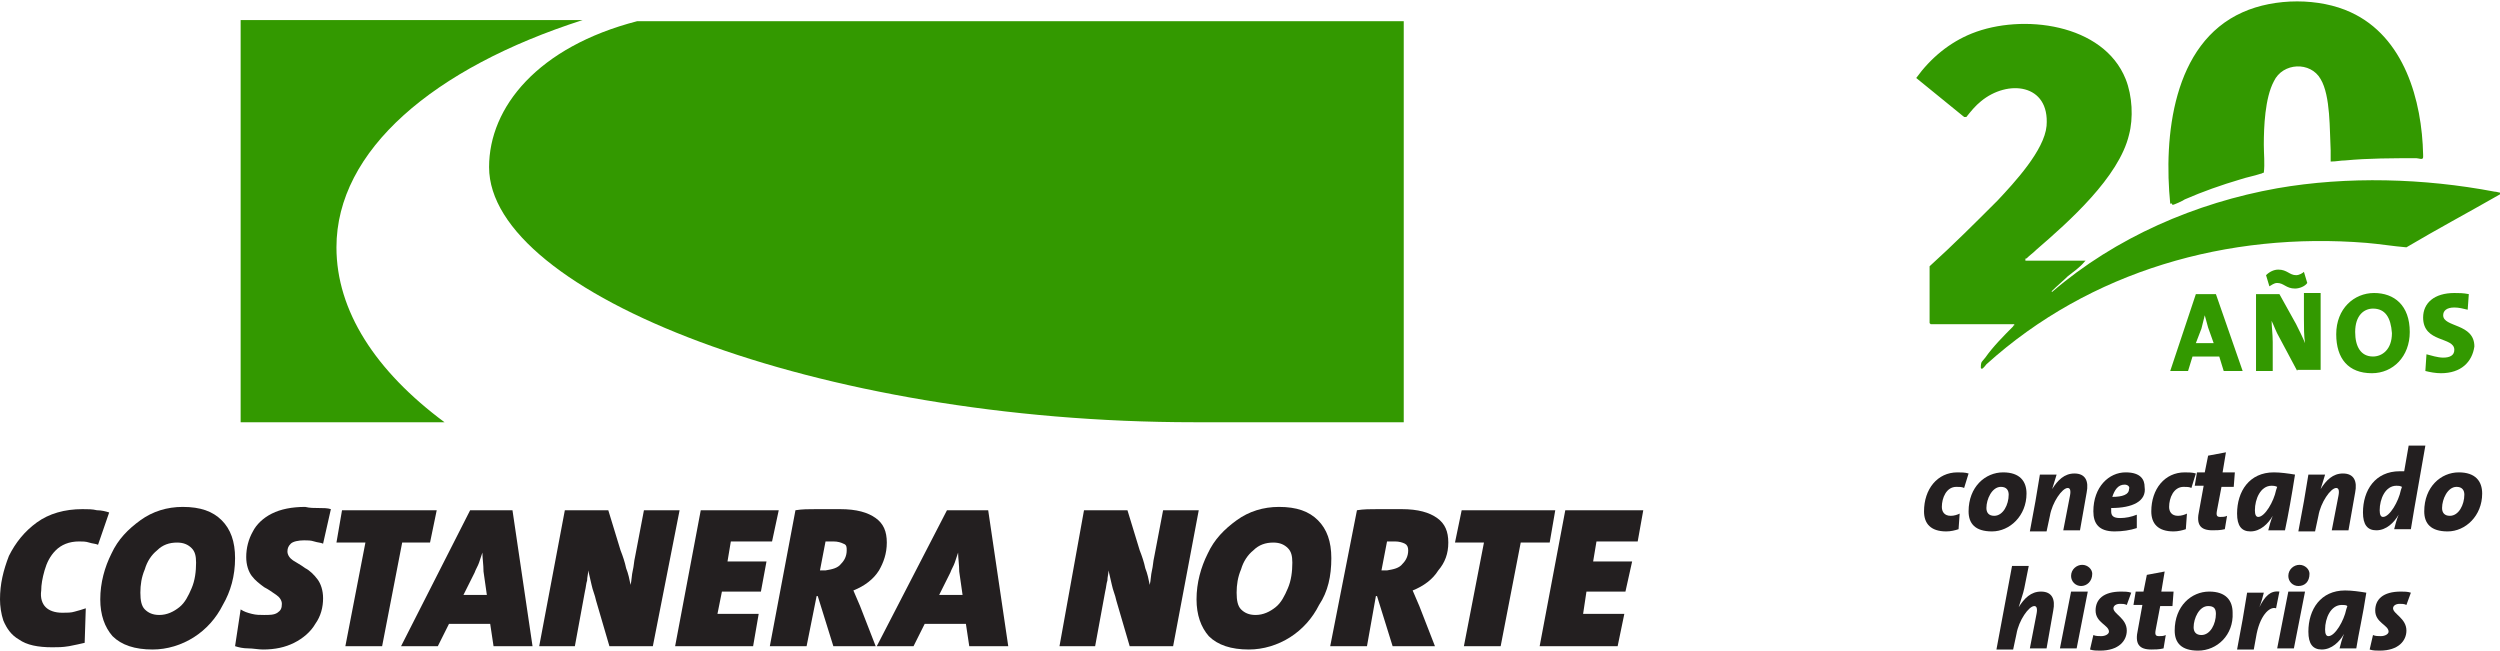 <?xml version="1.0" encoding="UTF-8"?> <svg xmlns="http://www.w3.org/2000/svg" xmlns:xlink="http://www.w3.org/1999/xlink" version="1.0" id="Layer_1" x="0px" y="0px" viewBox="0 0 224.4 58.4" style="enable-background:new 0 0 224.4 58.4;" xml:space="preserve"> <style type="text/css"> .st0{fill-rule:evenodd;clip-rule:evenodd;fill:#231F20;} .st1{fill:#339900;} .st2{fill:#231F20;} </style> <g> <path class="st0" d="M9.8,46c-0.3-0.1-0.7-0.2-1.1-0.2c-0.4-0.1-0.8-0.1-1.3-0.1c-1.6,0-3,0.4-4.1,1.2c-1.1,0.8-1.9,1.8-2.5,3 C0.3,51.2,0,52.4,0,53.8c0,0.6,0.1,1.3,0.3,1.9C0.6,56.4,1,57,1.7,57.4c0.7,0.5,1.7,0.7,3,0.7c0.5,0,0.9,0,1.5-0.1 c0.5-0.1,1-0.2,1.4-0.3l0.1-3.1c-0.3,0.1-0.6,0.2-1,0.3c-0.3,0.1-0.7,0.1-1.1,0.1c-0.7,0-1.2-0.2-1.5-0.5c-0.3-0.3-0.5-0.8-0.4-1.5 c0-0.5,0.1-1.1,0.3-1.8c0.2-0.7,0.5-1.3,1-1.8c0.5-0.5,1.2-0.8,2.1-0.8c0.3,0,0.6,0,0.9,0.1c0.3,0.1,0.6,0.1,0.8,0.2L9.8,46z"></path> <path class="st0" d="M21.1,50.1c0-1.5-0.4-2.6-1.2-3.4c-0.8-0.8-1.9-1.2-3.5-1.2c-1.4,0-2.7,0.4-3.8,1.2c-1.1,0.8-2,1.7-2.6,3 c-0.6,1.2-1,2.6-1,4.1c0,1.4,0.4,2.5,1.1,3.3c0.8,0.8,2,1.2,3.6,1.2c1.3,0,2.6-0.4,3.7-1.1c1.1-0.7,2-1.7,2.6-2.9 C20.7,53.1,21.1,51.7,21.1,50.1 M17.6,50.5c0,0.8-0.1,1.6-0.4,2.3c-0.3,0.7-0.6,1.3-1.1,1.7c-0.5,0.4-1.1,0.7-1.8,0.7 c-0.6,0-1-0.2-1.3-0.5c-0.3-0.3-0.4-0.8-0.4-1.5c0-0.7,0.1-1.4,0.4-2.1c0.2-0.7,0.6-1.3,1.1-1.7c0.5-0.5,1.1-0.7,1.8-0.7 c0.6,0,1,0.2,1.3,0.5C17.5,49.5,17.6,49.9,17.6,50.5"></path> <path class="st0" d="M29.7,45.7c-0.3-0.1-0.7-0.1-1.1-0.1c-0.4,0-0.8,0-1.2-0.1c-1.2,0-2.2,0.2-3,0.6c-0.8,0.4-1.4,1-1.7,1.6 c-0.4,0.7-0.6,1.5-0.6,2.3c0,0.7,0.2,1.3,0.5,1.7c0.3,0.4,0.7,0.7,1.1,1c0.4,0.2,0.8,0.5,1.1,0.7c0.3,0.2,0.5,0.5,0.5,0.8 c0,0.4-0.1,0.6-0.4,0.8c-0.3,0.2-0.7,0.2-1.2,0.2c-0.4,0-0.7,0-1.1-0.1c-0.4-0.1-0.7-0.2-1-0.4L21.1,58c0.3,0.1,0.7,0.2,1.2,0.2 c0.4,0,0.9,0.1,1.3,0.1c1.1,0,2-0.2,2.8-0.6c0.8-0.4,1.5-1,1.9-1.7c0.5-0.7,0.7-1.5,0.7-2.3c0-0.7-0.2-1.3-0.5-1.7 c-0.3-0.4-0.7-0.8-1.1-1c-0.4-0.3-0.8-0.5-1.1-0.7c-0.3-0.2-0.5-0.5-0.5-0.8c0-0.3,0.1-0.5,0.3-0.7c0.2-0.2,0.7-0.3,1.2-0.3 c0.3,0,0.6,0,0.9,0.1c0.3,0.1,0.6,0.1,0.8,0.2L29.7,45.7z"></path> <polygon class="st0" points="39.2,45.8 30.7,45.8 30.2,48.7 32.8,48.7 31,58 34.3,58 36.1,48.7 38.6,48.7 "></polygon> <path class="st0" d="M47.8,58L46,45.8h-3.8L36,58h3.3l1-2H44l0.3,2H47.8z M43.7,53.4h-2.1l1-2c0.1-0.3,0.3-0.6,0.4-0.9 c0.1-0.3,0.2-0.6,0.3-0.9h0c0,0.5,0.1,1.1,0.1,1.7L43.7,53.4z"></path> <path class="st0" d="M61,45.8h-3.2L57,50c-0.1,0.4-0.1,0.8-0.2,1.2c-0.1,0.4-0.1,0.9-0.2,1.3c-0.1-0.5-0.2-1-0.4-1.5 c-0.1-0.5-0.3-1.1-0.5-1.6l-1.1-3.6h-3.9L48.4,58h3.2l0.9-4.9c0.1-0.4,0.1-0.7,0.2-1c0-0.3,0.1-0.6,0.1-0.9 c0.1,0.4,0.2,0.9,0.3,1.3c0.1,0.5,0.3,0.9,0.4,1.4l1.2,4.1h3.9L61,45.8z"></path> <polygon class="st0" points="69.9,45.8 62.9,45.8 60.6,58 67.6,58 68.1,55.1 64.4,55.1 64.8,53.1 68.3,53.1 68.8,50.4 65.3,50.4 65.6,48.6 69.3,48.6 "></polygon> <path class="st0" d="M79.6,48.7c0-1-0.3-1.7-1-2.2c-0.7-0.5-1.7-0.8-3.2-0.8c-0.7,0-1.4,0-2.1,0c-0.7,0-1.3,0-1.9,0.1L69.1,58h3.3 l0.9-4.5h0.1l1.4,4.5h3.8l-1.4-3.6c-0.1-0.2-0.2-0.5-0.3-0.7c-0.1-0.2-0.2-0.5-0.3-0.7c1-0.4,1.8-1,2.3-1.8 C79.3,50.5,79.6,49.7,79.6,48.7 M76,49.4c0,0.5-0.2,0.9-0.5,1.2c-0.3,0.4-0.8,0.5-1.4,0.6c-0.1,0-0.2,0-0.3,0c-0.1,0-0.2,0-0.2,0 l0.5-2.6c0.1,0,0.2,0,0.3,0c0.1,0,0.3,0,0.4,0c0.4,0,0.7,0.1,0.9,0.2C76,48.9,76,49.1,76,49.4"></path> <path class="st0" d="M90.5,58l-1.8-12.2H85L78.7,58h3.3l1-2h3.7l0.3,2H90.5z M86.4,53.4h-2.1l1-2c0.1-0.3,0.3-0.6,0.4-0.9 c0.1-0.3,0.2-0.6,0.3-0.9h0c0,0.5,0.1,1.1,0.1,1.7L86.4,53.4z"></path> <path class="st0" d="M107.6,45.8h-3.2l-0.8,4.2c-0.1,0.4-0.1,0.8-0.2,1.2c-0.1,0.4-0.1,0.9-0.2,1.3c-0.1-0.5-0.2-1-0.4-1.5 c-0.1-0.5-0.3-1.1-0.5-1.6l-1.1-3.6h-3.9L95.1,58h3.2l0.9-4.9c0.1-0.4,0.1-0.7,0.2-1c0-0.3,0.1-0.6,0.1-0.9 c0.1,0.4,0.2,0.9,0.3,1.3c0.1,0.5,0.3,0.9,0.4,1.4l1.2,4.1h3.9L107.6,45.8z"></path> <path class="st0" d="M119.5,50.1c0-1.5-0.4-2.6-1.2-3.4c-0.8-0.8-1.9-1.2-3.5-1.2c-1.4,0-2.7,0.4-3.8,1.2c-1.1,0.8-2,1.7-2.6,3 c-0.6,1.2-1,2.6-1,4.1c0,1.4,0.4,2.5,1.1,3.3c0.8,0.8,2,1.2,3.6,1.2c1.3,0,2.6-0.4,3.7-1.1c1.1-0.7,2-1.7,2.6-2.9 C119.2,53.1,119.5,51.7,119.5,50.1 M116,50.5c0,0.8-0.1,1.6-0.4,2.3c-0.3,0.7-0.6,1.3-1.1,1.7c-0.5,0.4-1.1,0.7-1.8,0.7 c-0.6,0-1-0.2-1.3-0.5c-0.3-0.3-0.4-0.8-0.4-1.5c0-0.7,0.1-1.4,0.4-2.1c0.2-0.7,0.6-1.3,1.1-1.7c0.5-0.5,1.1-0.7,1.8-0.7 c0.6,0,1,0.2,1.3,0.5C115.9,49.5,116,49.9,116,50.5"></path> <path class="st0" d="M130,48.7c0-1-0.3-1.7-1-2.2c-0.7-0.5-1.7-0.8-3.2-0.8c-0.7,0-1.4,0-2.1,0c-0.7,0-1.3,0-1.9,0.1L119.4,58h3.3 l0.8-4.5h0.1l1.4,4.5h3.8l-1.4-3.6c-0.1-0.2-0.2-0.5-0.3-0.7c-0.1-0.2-0.2-0.5-0.3-0.7c1-0.4,1.8-1,2.3-1.8 C129.7,50.5,130,49.7,130,48.7 M126.4,49.4c0,0.5-0.2,0.9-0.5,1.2c-0.3,0.4-0.8,0.5-1.4,0.6c-0.1,0-0.2,0-0.3,0c-0.1,0-0.2,0-0.2,0 l0.5-2.6c0.1,0,0.2,0,0.3,0c0.1,0,0.3,0,0.4,0c0.4,0,0.7,0.1,0.9,0.2C126.3,48.9,126.4,49.1,126.4,49.4"></path> <polygon class="st0" points="139.6,45.8 131.2,45.8 130.6,48.7 133.2,48.7 131.4,58 134.7,58 136.5,48.7 139.1,48.7 "></polygon> <polygon class="st0" points="147.5,45.8 140.5,45.8 138.2,58 145.2,58 145.8,55.1 142.1,55.1 142.4,53.1 145.9,53.1 146.5,50.4 143,50.4 143.3,48.6 147,48.6 "></polygon> <path class="st1" d="M125.9,37.9h-18.7c-33.9,0-63.3-11.6-63.3-22.9c0-5.4,4.4-10.8,13.3-13.1h68.8V37.9z M21.6,1.8h30.7 C38.9,6.1,30.2,13.5,30.2,22.2c0,5.7,3.5,11.1,9.7,15.7H21.6V1.8z"></path> <g> <path class="st2" d="M176.3,43.8c-0.2-0.1-0.4-0.1-0.7-0.1c-0.9,0-1.3,1-1.3,1.8c0,0.4,0.2,0.8,0.8,0.8c0.3,0,0.6-0.1,0.8-0.2 l-0.1,1.4c-0.3,0.1-0.7,0.2-1.1,0.2c-1.4,0-2-0.7-2-1.8c0-2,1.2-3.5,3-3.5c0.3,0,0.7,0,1,0.1L176.3,43.8z"></path> <path class="st2" d="M178.8,47.7c-1.5,0-2.1-0.7-2.1-1.8c0-2.2,1.5-3.5,3.1-3.5c1.5,0,2.1,0.8,2.1,1.9 C181.9,46.3,180.4,47.7,178.8,47.7z M179.6,43.7c-0.8,0-1.3,1.1-1.3,1.9c0,0.4,0.2,0.7,0.7,0.7c0.8,0,1.3-1,1.3-1.9 C180.3,44,180.1,43.7,179.6,43.7z"></path> <path class="st2" d="M186.7,47.6h-1.5l0.6-3.1c0.1-0.5,0-0.7-0.2-0.7c-0.5,0-1.4,1.3-1.6,2.5l-0.3,1.4h-1.5l0.5-2.7 c0.1-0.6,0.3-1.8,0.4-2.4h1.5c-0.1,0.3-0.2,0.7-0.4,1.3h0c0.5-0.8,1.1-1.4,2-1.4c1,0,1.3,0.7,1.1,1.7L186.7,47.6z"></path> <path class="st2" d="M189.5,45.6c0,0.1,0,0.2,0,0.3c0,0.4,0.2,0.6,0.8,0.6c0.5,0,1-0.1,1.5-0.3v1.2c-0.6,0.2-1.3,0.3-2,0.3 c-1.4,0-1.9-0.7-1.9-1.8c0-2.2,1.4-3.5,2.9-3.5c1.4,0,1.7,0.7,1.7,1.3C192.7,45,191.4,45.6,189.5,45.6z M190.7,43.5 c-0.6,0-0.9,0.5-1.1,1.1c0.9,0,1.5-0.2,1.5-0.7C191.2,43.7,191,43.5,190.7,43.5z"></path> <path class="st2" d="M196.7,43.8c-0.2-0.1-0.4-0.1-0.7-0.1c-0.9,0-1.3,1-1.3,1.8c0,0.4,0.2,0.8,0.8,0.8c0.3,0,0.6-0.1,0.8-0.2 l-0.1,1.4c-0.3,0.1-0.7,0.2-1.1,0.2c-1.4,0-2-0.7-2-1.8c0-2,1.2-3.5,3-3.5c0.3,0,0.7,0,1,0.1L196.7,43.8z"></path> <path class="st2" d="M200.5,43.7h-1.1l-0.4,2.1c-0.1,0.5,0,0.6,0.3,0.6c0.2,0,0.4,0,0.6-0.1l-0.2,1.2c-0.4,0.1-0.8,0.1-1.1,0.1 c-1.1,0-1.5-0.5-1.2-1.8l0.4-2.2h-0.8l0.2-1.2h0.7l0.3-1.5l1.6-0.3l-0.3,1.8h1.1L200.5,43.7z"></path> <path class="st2" d="M205.1,47.6h-1.5c0.1-0.4,0.2-0.8,0.4-1.3h0c-0.4,0.7-1.1,1.4-2,1.4c-0.8,0-1.2-0.5-1.2-1.6 c0-2,1.1-3.7,3.3-3.7c0.6,0,1.3,0.1,1.9,0.2C205.7,44.5,205.4,46.2,205.1,47.6z M203.9,43.6c-1,0-1.5,1.2-1.5,2.2 c0,0.4,0.1,0.6,0.3,0.6c0.6,0,1.4-1.4,1.6-2.4l0.1-0.3C204.2,43.6,204,43.6,203.9,43.6z"></path> <path class="st2" d="M210.8,47.6h-1.5l0.6-3.1c0.1-0.5,0-0.7-0.2-0.7c-0.5,0-1.4,1.3-1.6,2.5l-0.3,1.4h-1.5l0.5-2.7 c0.1-0.6,0.3-1.8,0.4-2.4h1.5c-0.1,0.3-0.2,0.7-0.4,1.3h0c0.5-0.8,1.1-1.4,2-1.4c1,0,1.3,0.7,1.1,1.7L210.8,47.6z"></path> <path class="st2" d="M216.7,45.7c-0.1,0.5-0.2,1.3-0.3,1.8h-1.5c0.1-0.4,0.2-0.8,0.4-1.3h0c-0.4,0.7-1.1,1.4-2,1.4 c-0.8,0-1.2-0.5-1.2-1.6c0-2,1.1-3.7,3.3-3.7c0.1,0,0.2,0,0.4,0l0.4-2.3h1.5L216.7,45.7z M215.1,43.6c-1,0-1.5,1.2-1.5,2.2 c0,0.4,0.1,0.6,0.3,0.6c0.6,0,1.4-1.4,1.6-2.4l0.1-0.3C215.4,43.6,215.3,43.6,215.1,43.6z"></path> <path class="st2" d="M219.7,47.7c-1.5,0-2.1-0.7-2.1-1.8c0-2.2,1.5-3.5,3.1-3.5c1.5,0,2.1,0.8,2.1,1.9 C222.8,46.3,221.3,47.7,219.7,47.7z M220.5,43.7c-0.8,0-1.3,1.1-1.3,1.9c0,0.4,0.2,0.7,0.7,0.7c0.8,0,1.3-1,1.3-1.9 C221.2,44,221,43.7,220.5,43.7z"></path> <path class="st2" d="M183.7,58.2h-1.5l0.6-3.1c0.1-0.5,0-0.7-0.2-0.7c-0.5,0-1.4,1.3-1.6,2.5l-0.3,1.4h-1.5l1.4-7.5h1.5l-0.4,2 c-0.1,0.5-0.3,1-0.5,1.7h0c0.5-0.8,1.1-1.4,2-1.4c1,0,1.3,0.7,1.1,1.7L183.7,58.2z"></path> <path class="st2" d="M186.4,58.2h-1.5l1-5.1h1.5L186.4,58.2z M186.8,52.6c-0.5,0-0.9-0.4-0.9-0.9c0-0.6,0.5-1,1-1s0.9,0.4,0.9,0.8 C187.8,52.2,187.3,52.6,186.8,52.6z"></path> <path class="st2" d="M190.9,54.3c-0.2-0.1-0.4-0.1-0.6-0.1c-0.4,0-0.6,0.2-0.6,0.4c0,0.5,1.2,0.9,1.2,2c0,0.9-0.7,1.8-2.4,1.8 c-0.3,0-0.6,0-0.9-0.1l0.3-1.3c0.2,0.1,0.5,0.1,0.7,0.1c0.4,0,0.7-0.2,0.7-0.4c0-0.6-1.2-0.8-1.2-1.9c0-1,0.7-1.7,2.3-1.7 c0.3,0,0.6,0,0.9,0.1L190.9,54.3z"></path> <path class="st2" d="M195,54.4h-1.1l-0.4,2.1c-0.1,0.5,0,0.6,0.3,0.6c0.2,0,0.4,0,0.6-0.1l-0.2,1.2c-0.4,0.1-0.8,0.1-1.1,0.1 c-1.1,0-1.5-0.5-1.2-1.8l0.4-2.2h-0.8l0.2-1.2h0.7l0.3-1.5l1.6-0.3l-0.3,1.8h1.1L195,54.4z"></path> <path class="st2" d="M197.3,58.4c-1.5,0-2.1-0.7-2.1-1.8c0-2.2,1.5-3.5,3.1-3.5c1.5,0,2.1,0.8,2.1,1.9 C200.5,57,199,58.4,197.3,58.4z M198.2,54.4c-0.8,0-1.3,1.1-1.3,1.9c0,0.4,0.2,0.7,0.7,0.7c0.8,0,1.3-1,1.3-1.9 C198.9,54.6,198.7,54.4,198.2,54.4z"></path> <path class="st2" d="M204.3,54.6c-0.6-0.2-1.5,0.7-1.8,2.6l-0.2,1.1h-1.5l0.5-2.7c0.1-0.6,0.3-1.8,0.4-2.4h1.5 c-0.1,0.4-0.2,0.8-0.4,1.3h0c0.5-1,1-1.5,1.8-1.4L204.3,54.6z"></path> <path class="st2" d="M205.9,58.2h-1.5l1-5.1h1.5L205.9,58.2z M206.3,52.6c-0.5,0-0.9-0.4-0.9-0.9c0-0.6,0.5-1,1-1s0.9,0.4,0.9,0.8 C207.3,52.2,206.9,52.6,206.3,52.6z"></path> <path class="st2" d="M211.5,58.2H210c0.1-0.4,0.2-0.8,0.4-1.3h0c-0.4,0.7-1.1,1.4-2,1.4c-0.8,0-1.2-0.5-1.2-1.6 c0-2,1.1-3.7,3.3-3.7c0.6,0,1.3,0.1,1.9,0.2C212.1,55.2,211.7,56.9,211.5,58.2z M210.2,54.3c-1,0-1.5,1.2-1.5,2.2 c0,0.4,0.1,0.6,0.3,0.6c0.6,0,1.4-1.4,1.6-2.4l0.1-0.3C210.6,54.3,210.4,54.3,210.2,54.3z"></path> <path class="st2" d="M216,54.3c-0.2-0.1-0.4-0.1-0.6-0.1c-0.4,0-0.6,0.2-0.6,0.4c0,0.5,1.2,0.9,1.2,2c0,0.9-0.7,1.8-2.4,1.8 c-0.3,0-0.6,0-0.9-0.1l0.3-1.3c0.2,0.1,0.5,0.1,0.7,0.1c0.4,0,0.7-0.2,0.7-0.4c0-0.6-1.2-0.8-1.2-1.9c0-1,0.7-1.7,2.3-1.7 c0.3,0,0.6,0,0.9,0.1L216,54.3z"></path> </g> <g> <path class="st1" d="M195,18.4c0.1,0,1-0.4,1.1-0.5c1.6-0.7,3.3-1.3,5-1.8c0.6-0.2,1.2-0.3,1.8-0.5c0.1,0,0.2-0.1,0.3-0.1 c0.1-0.8,0-1.7,0-2.5c0-1.6,0.1-4.2,0.9-5.7c0.8-1.7,3.3-1.8,4.2-0.2c0.9,1.5,0.8,4.6,0.9,6.4c0,0.2,0,0.9,0,1 c0.5,0,0.9-0.1,1.3-0.1c2.1-0.2,4.3-0.2,6.4-0.2c0.2,0,0.6,0.2,0.6-0.1c0-0.1,0-0.1,0-0.2c-0.1-4.9-1.7-10.6-6.5-12.8 c-2.8-1.3-6.8-1.3-9.7,0c-6.3,2.8-7.1,11.2-6.5,17.2C194.9,18.2,195,18.3,195,18.4z M181.8,23.3c0-0.1,0-0.1,0.1-0.1 c0.3-0.3,0.6-0.5,0.9-0.8c2.9-2.5,7.4-6.5,8.3-10.3c0.4-1.5,0.3-3.5-0.3-5c-2-5-9.3-5.9-13.8-4.1c-2,0.8-3.7,2.2-5,4l4.3,3.5 l0.2,0c0.4-0.5,0.8-1,1.3-1.4c2.4-2,6.2-1.6,5.9,2.2c-0.2,2.2-2.9,5.1-4.4,6.7c-2,2-4,4-6.1,5.9V29c0,0,0.1,0.1,0.1,0.1l7.5,0 l0,0.1c0,0-0.1,0-0.1,0.1c-0.8,0.8-1.8,1.8-2.5,2.8c-0.3,0.4-0.4,0.3-0.4,0.9c0,0,0,0.1,0.1,0.1c0.1,0,0.4-0.4,0.4-0.4 c9.3-8.4,21.7-11.9,34.1-10.9c1.2,0.1,2.4,0.3,3.6,0.4c2.7-1.6,5.5-3.1,8.3-4.7c0.1-0.1,0.3,0,0.2-0.2c-0.2,0-0.4-0.1-0.6-0.1 c-6.3-1.2-13.2-1.4-19.5-0.3c-7.3,1.3-14.5,4.4-20.2,9.3c-0.1,0,0-0.1,0-0.1c0.4-0.4,1-0.9,1.4-1.3c0.5-0.4,1.1-0.8,1.5-1.3 c0,0,0.1-0.1,0.1-0.1H181.8z"></path> </g> <g> <path class="st1" d="M199.6,33.3l-0.4-1.3h-2.4l-0.4,1.3h-1.6l2.3-6.9h1.8l2.4,6.9H199.6z M198.2,29.4c-0.1-0.4-0.2-0.7-0.3-1.1h0 c-0.1,0.4-0.2,0.8-0.3,1.2l-0.5,1.3h1.6L198.2,29.4z"></path> <path class="st1" d="M206.2,33.3l-1.6-3c-0.3-0.5-0.5-1.1-0.7-1.5c0,0.5,0.1,1.2,0.1,1.9v2.6h-1.5v-6.9h2.1l1.5,2.7 c0.3,0.6,0.6,1.2,0.8,1.7c-0.1-0.6-0.1-1.5-0.1-2.2v-2.3h1.5v6.9H206.2z M206,25.9c-0.8,0-1-0.5-1.6-0.5c-0.3,0-0.5,0.2-0.7,0.3 l-0.3-1c0.3-0.3,0.7-0.5,1.1-0.5c0.8,0,1,0.5,1.6,0.5c0.3,0,0.6-0.2,0.7-0.3l0.3,1C206.9,25.7,206.4,25.9,206,25.9z"></path> <path class="st1" d="M212.9,33.5c-2.1,0-3.2-1.3-3.2-3.5c0-2.3,1.6-3.7,3.4-3.7c1.8,0,3.2,1.1,3.2,3.5 C216.3,32,214.8,33.5,212.9,33.5z M213,27.7c-0.8,0-1.6,0.6-1.6,2.1c0,1.3,0.5,2.2,1.6,2.2c0.8,0,1.7-0.6,1.7-2.1 C214.6,28.5,214.1,27.7,213,27.7z"></path> <path class="st1" d="M219.1,33.5c-0.5,0-1-0.1-1.4-0.2l0.1-1.5c0.4,0.1,1,0.3,1.5,0.3c0.6,0,1-0.2,1-0.7c0-1.2-2.8-0.6-2.8-2.9 c0-1.3,1-2.2,2.8-2.2c0.4,0,0.8,0,1.3,0.1l-0.1,1.4c-0.4-0.1-0.8-0.2-1.2-0.2c-0.7,0-1,0.3-1,0.7c0,1.1,2.8,0.7,2.8,2.8 C221.9,32.5,220.9,33.5,219.1,33.5z"></path> </g> </g> </svg> 